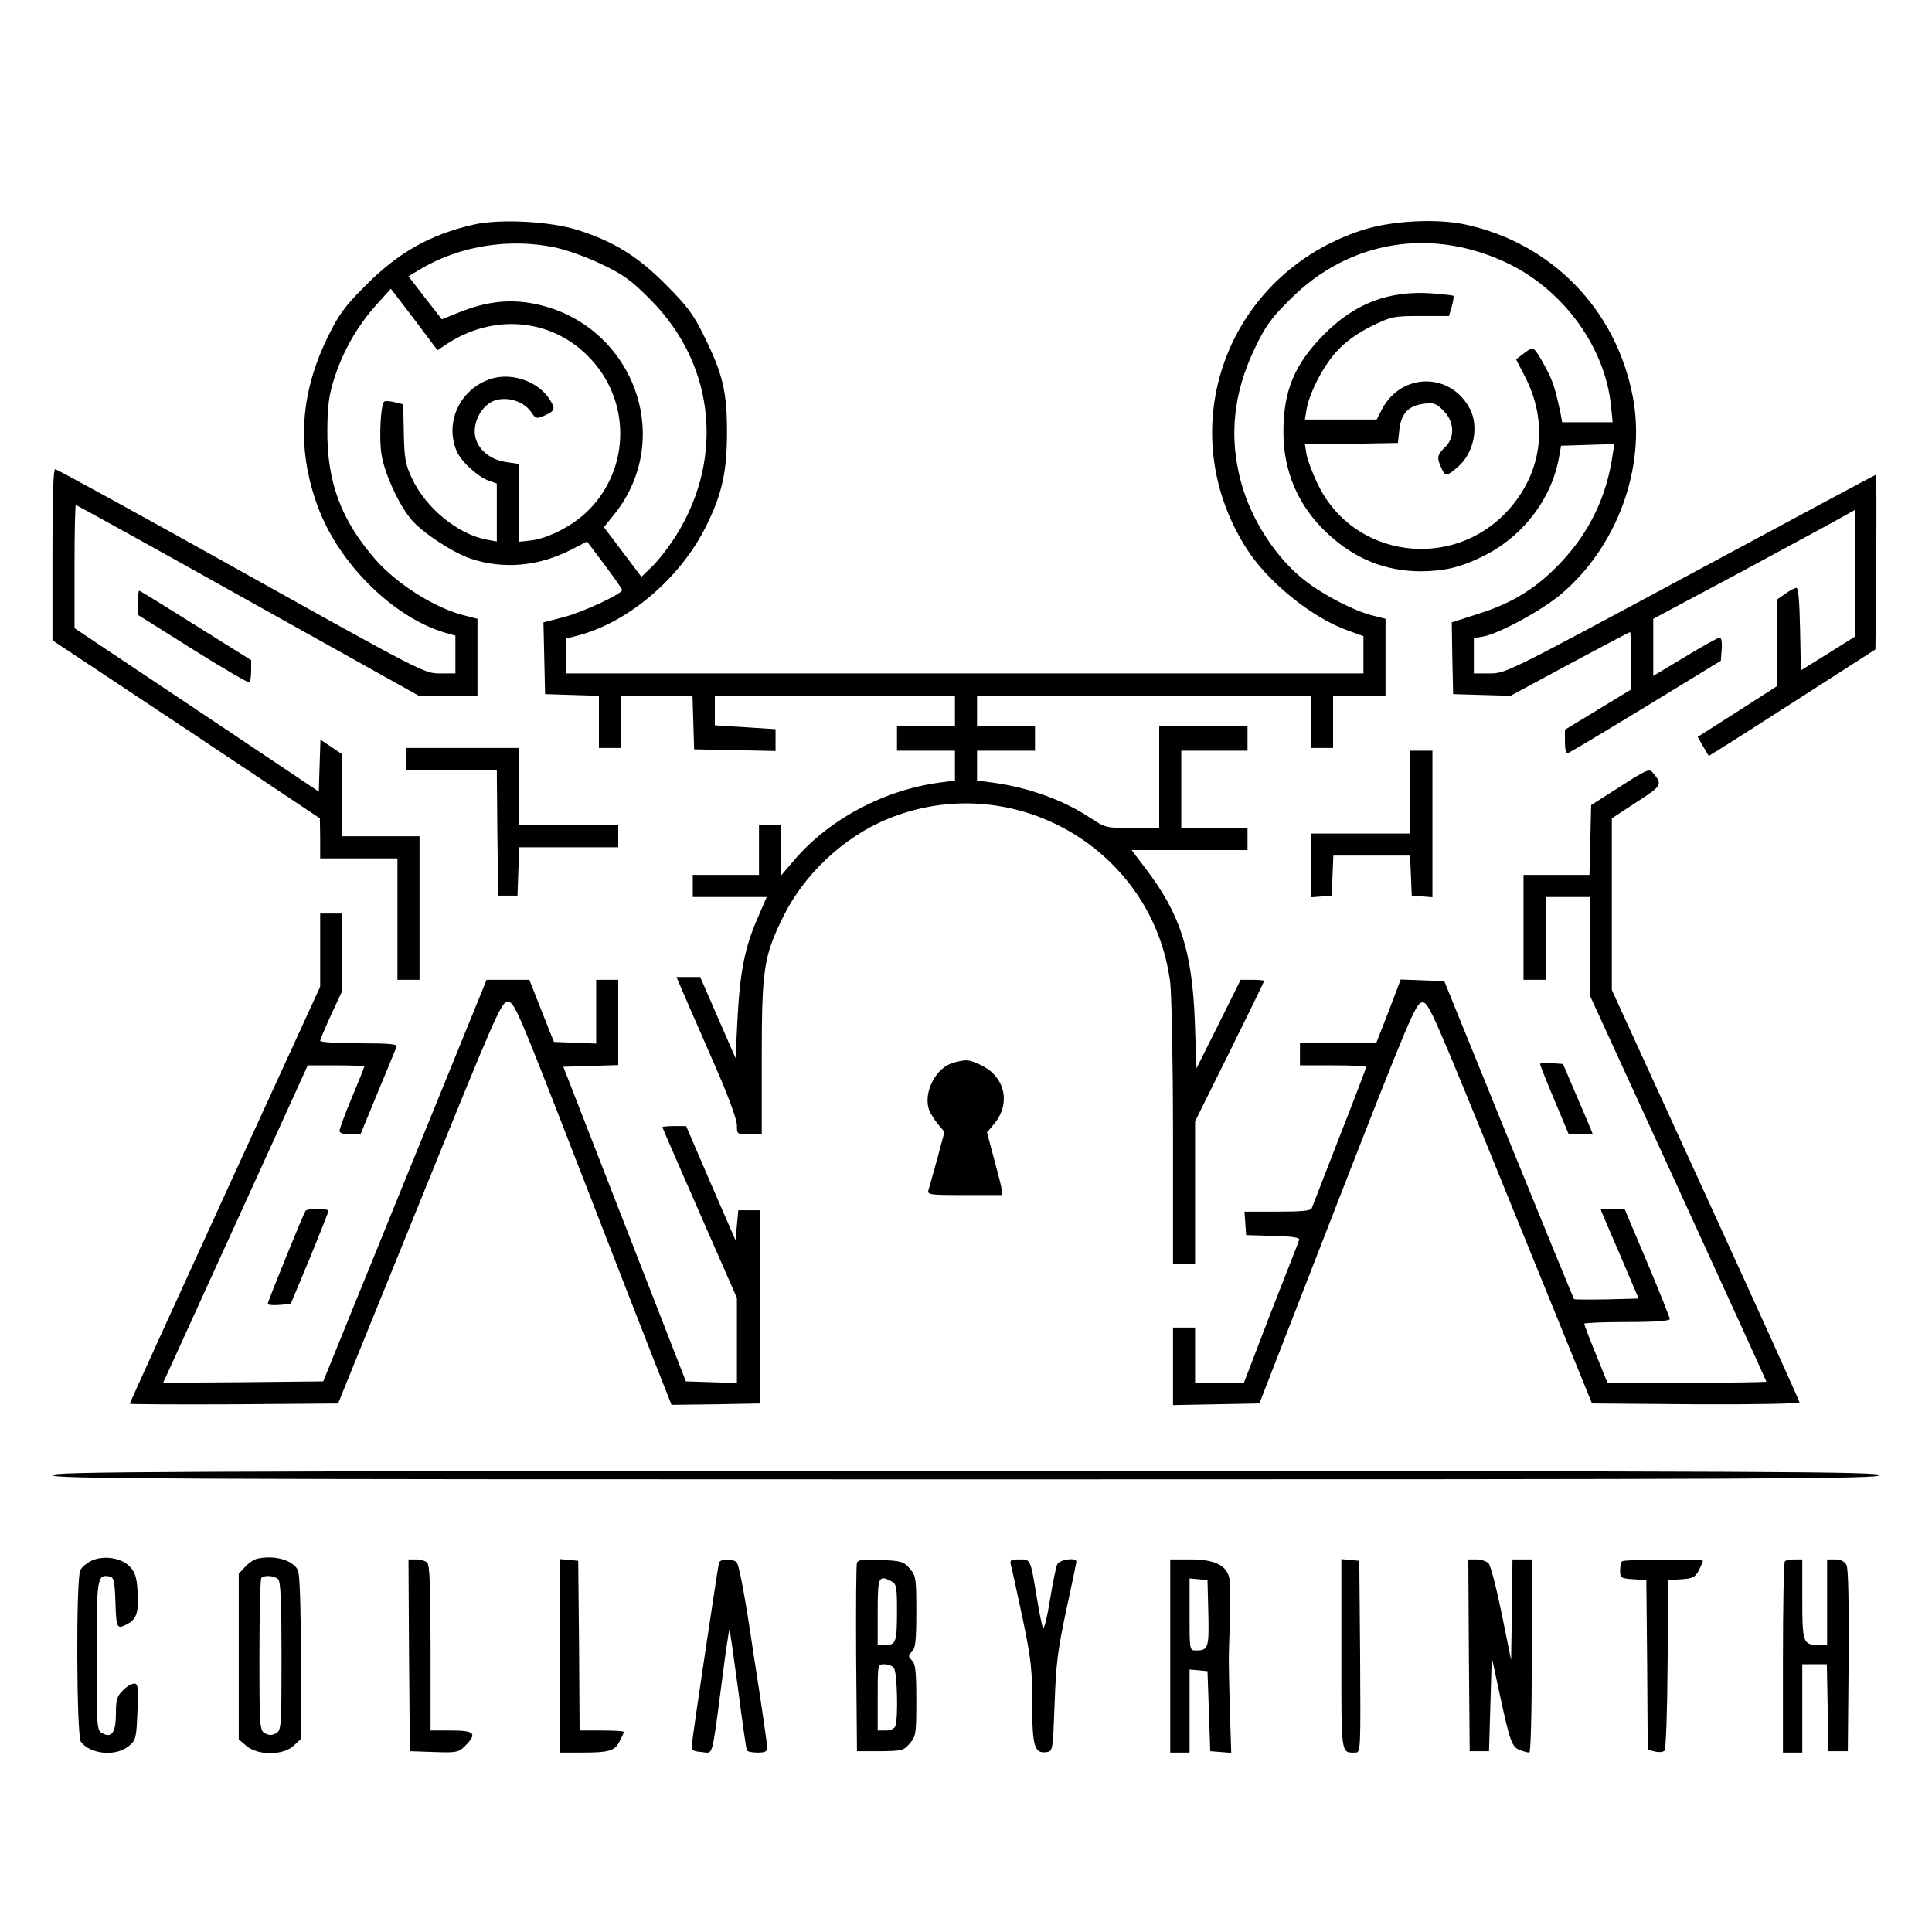 <?xml version="1.0" standalone="no"?>
<!DOCTYPE svg PUBLIC "-//W3C//DTD SVG 20010904//EN"
 "http://www.w3.org/TR/2001/REC-SVG-20010904/DTD/svg10.dtd">
<svg version="1.0" xmlns="http://www.w3.org/2000/svg"
 width="700pt" height="700pt" viewBox="0 0 700 700"
 preserveAspectRatio="xMidYMid meet">
<g transform="translate(0,700) scale(0.1,-0.1)"
fill="#000000" stroke="none">
<path d="M1715 6186 c-157 -36 -272 -101 -390 -220 -76 -76 -98 -106 -137
-186 -105 -214 -114 -421 -29 -635 80 -198 270 -382 452 -437 l39 -11 0 -69 0
-68 -56 0 c-56 0 -66 5 -720 370 -365 204 -668 370 -674 370 -7 0 -10 -105
-10 -310 l0 -310 485 -322 484 -323 1 -72 0 -73 140 0 140 0 0 -220 0 -220 40
0 40 0 0 260 0 260 -140 0 -140 0 0 149 0 148 -40 27 -39 26 -3 -94 -3 -94
-442 296 -443 296 0 223 c0 123 2 223 5 223 3 0 284 -155 623 -345 l618 -345
107 0 107 0 0 139 0 139 -47 12 c-106 26 -245 114 -322 202 -126 144 -177 283
-175 473 1 90 6 125 27 190 32 97 85 189 153 263 l50 56 85 -111 84 -112 30
20 c169 113 378 97 515 -41 156 -155 156 -405 2 -559 -55 -55 -144 -101 -207
-109 l-45 -5 0 141 0 141 -47 7 c-66 10 -113 56 -113 111 0 38 19 77 50 100
43 33 124 17 155 -31 15 -22 19 -24 43 -14 43 19 46 25 24 60 -39 63 -130 97
-204 78 -116 -31 -179 -155 -134 -263 15 -38 77 -95 118 -109 l28 -10 0 -105
0 -105 -37 7 c-104 19 -221 115 -271 223 -23 49 -27 72 -29 162 l-2 105 -32 8
c-17 4 -34 5 -37 2 -13 -12 -19 -132 -10 -190 10 -67 61 -181 108 -237 39 -47
150 -120 215 -142 120 -40 247 -28 366 33 l56 29 64 -85 c35 -47 64 -88 63
-91 -2 -15 -145 -81 -212 -98 l-73 -19 3 -130 3 -130 98 -3 97 -3 0 -94 0 -95
40 0 40 0 0 95 0 95 130 0 129 0 3 -97 3 -98 148 -3 147 -3 0 40 0 39 -110 7
-110 7 0 54 0 54 435 0 435 0 0 -55 0 -55 -105 0 -105 0 0 -45 0 -45 105 0
105 0 0 -54 0 -54 -52 -7 c-202 -26 -403 -132 -530 -281 l-48 -56 0 91 0 91
-40 0 -40 0 0 -90 0 -90 -120 0 -120 0 0 -40 0 -40 134 0 134 0 -34 -79 c-46
-105 -63 -194 -72 -364 l-7 -141 -64 147 -64 147 -43 0 -43 0 33 -77 c19 -43
68 -156 110 -252 45 -103 76 -188 76 -208 0 -33 1 -33 45 -33 l45 0 0 276 c0
321 7 369 77 511 76 156 222 292 382 357 454 184 960 -112 1021 -595 5 -47 10
-287 10 -551 l0 -468 40 0 40 0 0 259 0 258 125 252 c69 139 125 254 125 257
0 2 -19 4 -43 4 l-42 0 -80 -161 -80 -160 -6 173 c-10 253 -53 386 -176 548
l-53 70 210 0 210 0 0 40 0 40 -120 0 -120 0 0 140 0 140 120 0 120 0 0 45 0
45 -160 0 -160 0 0 -185 0 -185 -97 0 c-96 0 -97 0 -158 40 -98 64 -224 108
-352 125 l-53 7 0 54 0 54 105 0 105 0 0 45 0 45 -105 0 -105 0 0 55 0 55 605
0 605 0 0 -95 0 -95 40 0 40 0 0 95 0 95 95 0 95 0 0 139 0 139 -47 12 c-63
15 -172 71 -239 122 -108 81 -201 224 -238 363 -44 164 -27 323 51 484 37 78
59 109 127 176 215 216 517 264 795 128 200 -99 348 -305 368 -515 l6 -58 -91
0 -92 0 -5 28 c-19 90 -28 119 -50 161 -13 25 -30 55 -38 65 -14 18 -15 18
-44 -3 l-30 -23 34 -66 c84 -166 60 -346 -64 -482 -201 -220 -559 -171 -687
93 -20 40 -38 89 -42 109 l-6 38 168 2 169 3 5 48 c7 59 33 87 88 94 36 5 45
2 72 -25 40 -40 42 -98 5 -133 -28 -27 -30 -37 -13 -74 14 -32 20 -32 62 5 56
49 75 144 42 208 -69 134 -249 133 -319 -1 l-19 -37 -130 0 -130 0 6 38 c12
63 62 159 112 212 31 33 74 64 123 88 72 35 79 37 178 37 l103 0 10 34 c5 19
8 37 6 39 -2 2 -37 6 -78 9 -156 11 -280 -36 -392 -150 -106 -107 -146 -203
-146 -353 0 -144 55 -270 161 -368 99 -92 210 -136 339 -136 83 1 139 14 216
51 148 70 256 209 283 364 l7 40 96 3 97 3 -6 -38 c-21 -150 -83 -279 -185
-388 -88 -94 -175 -149 -299 -188 l-99 -32 2 -130 3 -130 104 -3 104 -3 215
116 c118 63 216 115 218 115 2 0 4 -47 4 -104 l0 -104 -120 -73 -120 -73 0
-43 c0 -24 3 -43 8 -43 4 0 131 76 282 168 l275 168 3 42 c2 24 -1 42 -7 42
-6 0 -62 -31 -126 -70 l-115 -69 0 103 0 104 313 167 c171 93 336 181 365 198
l52 29 0 -229 0 -230 -97 -61 -98 -61 -3 149 c-2 98 -6 150 -13 150 -6 0 -24
-9 -40 -21 l-29 -20 0 -157 0 -157 -73 -47 c-39 -25 -104 -67 -144 -92 l-72
-46 20 -35 20 -34 47 29 c26 16 162 103 302 193 l255 164 3 317 c1 174 1 316
-1 316 -2 0 -304 -162 -672 -360 -660 -355 -670 -360 -727 -360 l-58 0 0 64 0
64 35 6 c57 11 205 91 276 149 207 172 314 461 265 719 -60 317 -295 558 -609
625 -105 22 -268 13 -372 -21 -492 -160 -695 -719 -419 -1153 78 -123 241
-254 372 -299 l52 -19 0 -67 0 -68 -1445 0 -1445 0 0 63 0 63 46 12 c184 49
371 210 463 397 58 117 75 198 75 340 0 144 -15 210 -82 345 -39 80 -61 110
-137 186 -101 103 -189 158 -320 200 -99 32 -284 42 -380 20z m293 -82 c44 -9
117 -35 171 -61 78 -37 109 -59 176 -127 242 -241 273 -597 77 -883 -22 -32
-55 -73 -74 -90 l-34 -33 -68 90 -68 90 34 42 c232 283 66 707 -300 770 -85
14 -165 4 -259 -34 l-62 -25 -61 78 -60 78 52 31 c140 80 314 107 476 74z"/>
<path d="M500 4816 l0 -44 199 -125 c110 -69 202 -123 205 -119 3 3 6 22 6 43
l0 37 -201 126 c-110 69 -202 126 -205 126 -2 0 -4 -20 -4 -44z"/>
<path d="M1470 4250 l0 -40 165 0 165 0 2 -227 3 -228 35 0 35 0 3 88 3 87
179 0 180 0 0 40 0 40 -180 0 -180 0 0 140 0 140 -205 0 -205 0 0 -40z"/>
<path d="M5110 4130 l0 -150 -180 0 -180 0 0 -116 0 -115 38 3 37 3 3 73 3 72
139 0 139 0 3 -72 3 -73 38 -3 37 -3 0 265 0 266 -40 0 -40 0 0 -150z"/>
<path d="M5870 4150 l-105 -67 -3 -127 -3 -126 -119 0 -120 0 0 -190 0 -190
40 0 40 0 0 150 0 150 80 0 80 0 0 -178 0 -178 320 -698 c176 -384 320 -700
320 -702 0 -2 -130 -4 -288 -4 l-288 0 -42 104 c-23 56 -42 106 -42 110 0 3
70 6 155 6 102 0 155 4 155 11 0 5 -37 98 -82 205 l-82 194 -43 0 c-24 0 -43
-1 -43 -3 0 -2 31 -75 69 -162 l68 -160 -115 -3 c-63 -1 -116 -1 -119 1 -2 3
-109 263 -237 578 l-233 574 -79 3 -79 3 -44 -116 -45 -115 -138 0 -138 0 0
-40 0 -40 120 0 c66 0 120 -2 120 -6 0 -3 -43 -116 -96 -251 -53 -136 -98
-252 -101 -260 -4 -10 -34 -13 -125 -13 l-119 0 3 -42 3 -43 98 -3 c73 -2 98
-6 94 -15 -2 -7 -49 -126 -103 -264 l-97 -253 -89 0 -88 0 0 100 0 100 -40 0
-40 0 0 -140 0 -141 156 3 157 3 282 725 c261 670 285 725 307 728 24 3 36
-26 320 -725 l296 -728 376 -3 c212 -1 376 2 376 7 0 4 -153 343 -340 751
l-340 743 0 311 0 311 90 59 c94 61 94 63 58 107 -12 15 -23 10 -118 -51z"/>
<path d="M1160 3558 l0 -133 -345 -753 c-190 -415 -345 -756 -345 -758 0 -2
170 -3 378 -2 l377 3 295 727 c280 691 296 728 320 728 24 0 36 -29 255 -593
126 -325 254 -654 284 -730 l54 -137 161 2 161 3 0 350 0 350 -40 0 -40 0 -5
-54 -5 -55 -90 207 -89 207 -43 0 c-24 0 -43 -2 -43 -4 0 -2 61 -142 135 -311
l135 -308 0 -154 0 -154 -92 3 -93 3 -222 570 -222 570 100 3 99 3 0 154 0
155 -40 0 -40 0 0 -115 0 -116 -77 3 -76 3 -45 113 -44 112 -77 0 -78 0 -296
-727 -296 -728 -290 -3 -290 -2 49 107 c27 60 145 318 262 575 l213 468 103 0
c56 0 102 -2 102 -4 0 -2 -20 -53 -45 -112 -25 -60 -45 -115 -45 -121 0 -8 14
-13 38 -13 l38 0 63 153 c35 83 65 158 68 165 4 9 -27 12 -136 12 -78 0 -141
4 -141 9 0 4 18 47 40 95 l40 86 0 140 0 140 -40 0 -40 0 0 -132z"/>
<path d="M3453 3149 c-60 -17 -105 -100 -89 -163 3 -14 18 -38 32 -56 l26 -31
-26 -97 c-15 -53 -29 -105 -32 -114 -5 -17 6 -18 131 -18 l137 0 -4 28 c-3 15
-16 66 -29 113 l-23 86 26 31 c60 72 41 167 -42 210 -48 24 -58 25 -107 11z"/>
<path d="M5580 3145 c0 -4 23 -62 52 -131 l52 -124 43 0 c24 0 43 1 43 3 0 2
-24 59 -54 128 l-53 124 -42 3 c-22 2 -41 0 -41 -3z"/>
<path d="M1107 2613 c-10 -16 -137 -329 -137 -337 0 -4 19 -6 42 -4 l41 3 69
165 c37 91 68 168 68 173 0 4 -18 7 -39 7 -22 0 -42 -3 -44 -7z"/>
<path d="M190 1655 c0 -13 374 -15 3310 -15 2936 0 3310 2 3310 15 0 13 -374
15 -3310 15 -2936 0 -3310 -2 -3310 -15z"/>
<path d="M333 1346 c-17 -8 -36 -23 -42 -35 -16 -29 -14 -601 2 -622 35 -46
128 -54 174 -15 26 22 27 29 31 125 4 89 2 101 -12 101 -9 0 -28 -11 -41 -25
-21 -20 -25 -34 -25 -83 0 -68 -15 -91 -49 -72 -20 10 -21 18 -21 279 0 284 2
298 47 289 15 -3 18 -15 21 -83 3 -107 5 -109 42 -90 36 18 44 46 38 126 -3
47 -10 65 -29 84 -30 31 -93 40 -136 21z"/>
<path d="M934 1353 c-12 -2 -32 -15 -45 -29 l-24 -26 0 -300 0 -300 28 -24
c41 -35 133 -35 171 1 l26 24 0 296 c0 193 -4 303 -11 317 -19 35 -82 54 -145
41z m74 -75 c9 -9 12 -85 12 -280 0 -257 -1 -268 -20 -278 -14 -8 -26 -8 -40
0 -19 10 -20 21 -20 284 0 150 3 276 7 279 11 11 48 8 61 -5z"/>
<path d="M1482 1003 l3 -348 88 -3 c81 -3 89 -1 112 22 45 45 35 56 -50 56
l-75 0 0 298 c0 218 -3 301 -12 310 -7 7 -25 12 -40 12 l-28 0 2 -347z"/>
<path d="M2030 1001 l0 -351 78 0 c99 0 120 6 137 41 8 15 15 30 15 34 0 3
-36 5 -80 5 l-80 0 -2 308 -3 307 -32 3 -33 3 0 -350z"/>
<path d="M2605 1338 c-4 -15 -95 -621 -98 -658 -2 -22 2 -25 35 -28 43 -4 36
-29 73 252 13 104 26 190 28 192 1 2 15 -95 31 -214 15 -119 30 -220 32 -224
3 -5 21 -8 40 -8 26 0 34 4 34 18 0 9 -22 163 -50 341 -31 210 -53 327 -62
332 -20 13 -58 11 -63 -3z"/>
<path d="M3105 1338 c-3 -7 -4 -164 -3 -348 l3 -335 84 0 c79 1 85 2 107 28
23 26 24 36 24 157 0 104 -3 132 -16 144 -14 15 -14 17 0 32 13 12 16 40 16
144 0 122 -1 130 -24 157 -22 25 -31 28 -105 31 -62 3 -82 1 -86 -10z m126
-68 c17 -9 19 -22 19 -105 0 -114 -4 -125 -41 -125 l-29 0 0 120 c0 128 3 135
51 110z m7 -312 c13 -13 17 -183 6 -212 -4 -10 -18 -16 -35 -16 l-29 0 0 120
c0 119 0 120 23 120 13 0 28 -5 35 -12z"/>
<path d="M3663 1328 c4 -13 22 -99 42 -191 31 -148 35 -186 35 -312 0 -155 8
-180 54 -173 20 3 21 9 27 173 5 145 11 195 42 340 20 93 37 173 37 177 0 16
-59 8 -69 -9 -5 -10 -17 -69 -27 -131 -10 -62 -21 -107 -25 -100 -4 7 -14 58
-23 113 -23 139 -22 135 -63 135 -31 0 -35 -2 -30 -22z"/>
<path d="M4240 1000 l0 -350 35 0 35 0 0 151 0 150 33 -3 32 -3 5 -145 5 -145
38 -3 38 -3 -5 158 c-5 196 -5 166 0 313 3 69 2 140 -1 158 -9 50 -53 72 -142
72 l-73 0 0 -350z m138 156 c3 -127 0 -136 -45 -136 -23 0 -23 2 -23 131 l0
130 33 -3 32 -3 3 -119z"/>
<path d="M4860 1007 c0 -372 -2 -357 51 -357 19 0 19 10 17 348 l-3 347 -32 3
-33 3 0 -344z"/>
<path d="M5322 1003 l3 -348 35 0 35 0 5 170 5 170 28 -130 c38 -177 45 -195
74 -206 13 -5 29 -9 34 -9 5 0 9 140 9 350 l0 350 -35 0 -35 0 -2 -182 -3
-183 -34 168 c-19 93 -40 175 -48 183 -8 8 -28 14 -44 14 l-29 0 2 -347z"/>
<path d="M5877 1343 c-4 -3 -7 -19 -7 -34 0 -26 3 -28 48 -31 l47 -3 3 -307 2
-308 26 -6 c14 -4 30 -2 35 3 5 5 10 146 11 313 l3 305 48 3 c40 3 49 7 62 32
8 16 15 31 15 35 0 7 -285 6 -293 -2z"/>
<path d="M6467 1343 c-4 -3 -7 -161 -7 -350 l0 -343 35 0 35 0 0 160 0 160 45
0 44 0 3 -157 3 -158 35 0 35 0 3 328 c1 215 -1 335 -8 347 -7 13 -21 20 -40
20 l-30 0 0 -155 0 -155 -33 0 c-54 0 -57 10 -57 167 l0 143 -28 0 c-16 0 -32
-3 -35 -7z"/>
</g>
</svg>
